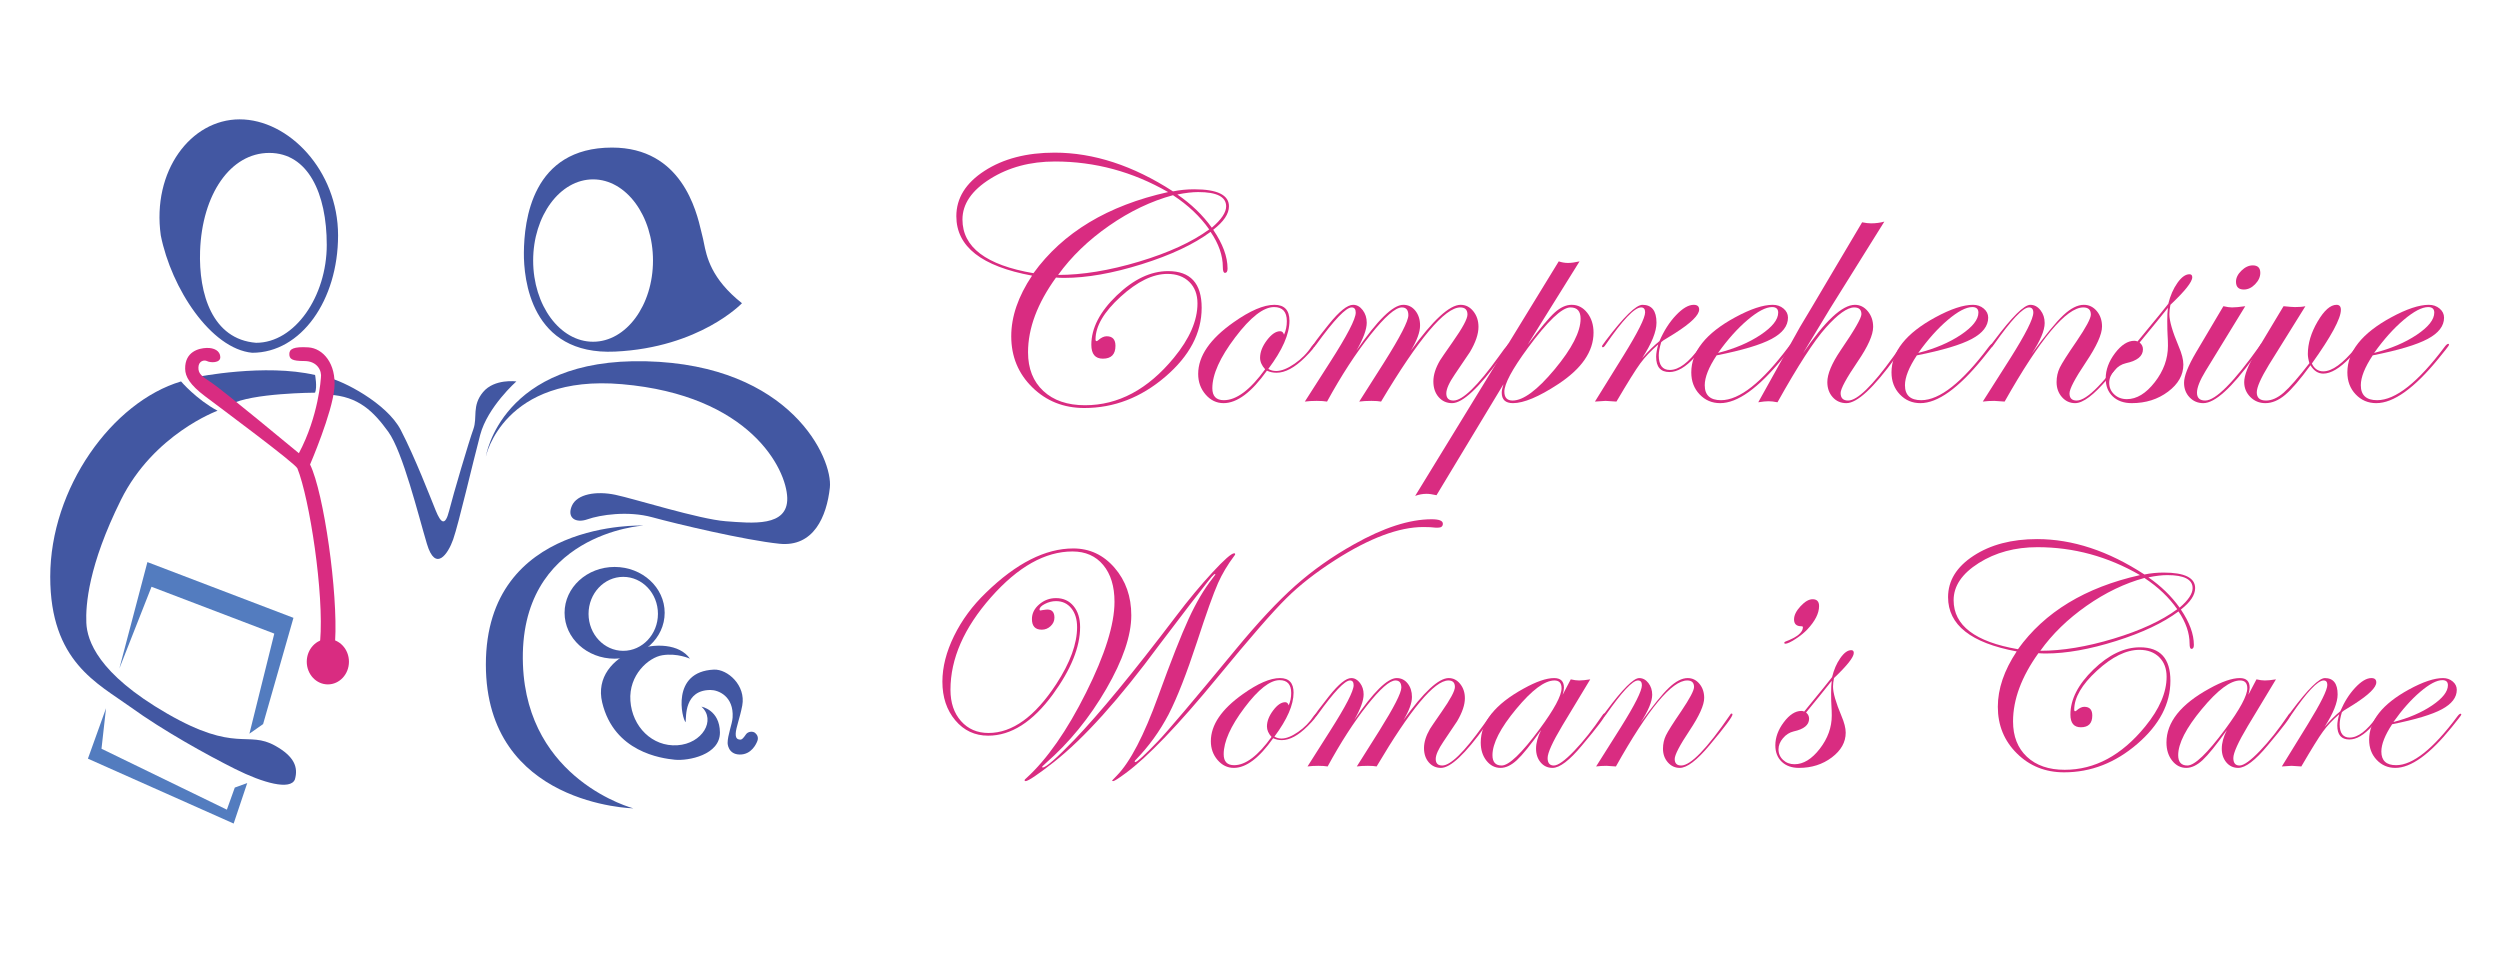 <svg width="1224" height="473" viewBox="0 0 1224 473" fill="none" xmlns="http://www.w3.org/2000/svg">
<path d="M144.379 381.605C142.227 387 128.995 383.439 115.077 376.471C101.158 369.504 79.887 357.712 63.873 346.153C47.859 334.594 24.589 323.966 24.594 282.389C24.598 238.946 54.935 196.812 88.64 186.745C88.64 186.745 96.089 195.508 106.517 201.1C106.517 201.1 75.232 212.474 59.217 244.728C43.203 276.982 41.899 296.373 42.271 304.949C42.644 313.525 47.859 329.745 81.75 349.322C115.642 368.899 121.099 357.458 134.808 365.155C144.114 370.379 146.097 375.667 144.379 381.605Z" fill="#4257A2"/>
<path d="M96.426 184.579C96.426 184.579 129.736 177.881 154.266 183.603C154.266 183.603 155.381 189.463 154.266 192.254C154.266 192.254 123.047 192.393 113.011 197.976L96.426 184.579Z" fill="#4257A2"/>
<path d="M160.956 184.999C167.367 186.254 189.249 197.138 196.218 210.534C203.186 223.929 210.852 243.883 213.36 250.024C215.869 256.163 217.959 257.838 219.911 250.024C221.862 242.209 229.667 215.837 231.758 210.116C233.849 204.394 230.922 198.674 236.497 191.975C242.071 185.277 252.803 186.744 252.803 186.744C252.803 186.744 238.727 199.231 235.104 212.906C231.48 226.581 224.543 256.514 221.864 264.117C219.355 271.233 213.222 280.304 209.041 266.35C204.86 252.396 197.194 221.139 190.086 211.372C182.979 201.605 175.612 193.988 160.957 193.232V184.999H160.956Z" fill="#4257A2"/>
<path fill-rule="evenodd" clip-rule="evenodd" d="M123.464 172.718C147.435 172.718 165.519 146.98 165.519 115.229C165.519 83.478 141.302 58.435 117.332 58.435C93.362 58.435 74.337 83.781 78.713 115.229C83.882 141.183 103.256 170.765 123.464 172.718ZM125.394 167.835C144.403 167.835 159.981 145.067 159.981 119.887C159.981 94.709 150.837 74.868 131.828 74.868C112.819 74.868 98.935 95.135 97.96 122.903C97.223 143.878 103.953 166.16 125.394 167.835Z" fill="#4257A2"/>
<path d="M237.881 223.483C237.881 223.483 245.221 175.14 316.295 176.881C387.37 178.622 407.842 224.643 406.297 238.759C404.752 252.875 398.378 267.958 381.575 266.217C364.772 264.477 331.359 256.549 319.385 253.261C307.41 249.973 293.697 252.101 287.71 254.228C281.722 256.356 277.474 253.455 279.984 247.653C282.495 241.853 291.958 240.305 301.229 242.239C310.5 244.173 342.368 254.228 355.307 255.196C368.247 256.163 385.823 258.097 385.436 243.787C385.05 229.478 367.057 193.506 304.512 188.098C246.38 183.068 237.881 223.483 237.881 223.483Z" fill="#4257A2"/>
<path d="M314.944 257.322C314.944 257.322 253.632 261.042 256.037 325.387C258.162 382.238 310.115 395.774 310.115 395.774C310.115 395.774 237.909 394.358 237.881 325.387C237.854 254.228 314.944 257.322 314.944 257.322Z" fill="#4257A2"/>
<path fill-rule="evenodd" clip-rule="evenodd" d="M325.424 300.032C325.424 312.435 314.453 322.49 300.918 322.49C287.384 322.49 276.413 312.435 276.413 300.032C276.413 287.629 287.384 277.575 300.918 277.575C314.453 277.575 325.424 287.629 325.424 300.032ZM322.129 300.539C322.129 310.54 314.523 318.647 305.14 318.647C295.758 318.647 288.152 310.54 288.152 300.539C288.152 290.537 295.758 282.43 305.14 282.43C314.523 282.43 322.129 290.537 322.129 300.539Z" fill="#4257A2"/>
<path d="M337.791 322.49C337.791 322.49 331.62 319.631 324.298 320.803C317.585 321.878 307.757 330.39 308.641 343.104C309.525 355.817 319.351 365.655 331.608 364.882C343.864 364.109 350.71 352.501 343.422 345.979C343.422 345.979 352.366 347.527 352.476 358.581C352.586 369.636 336.973 372.621 330.37 371.958C323.767 371.295 300.659 368.202 294.839 343.982C288.868 319.128 327.854 308.17 337.791 322.49Z" fill="#4257A2"/>
<path d="M362.304 362.118C361.543 361.983 360.095 362.008 360.206 359.134C360.316 356.259 362.275 351.45 363.408 345.426C365.261 335.573 356.207 327.546 349.559 327.842C328.285 328.789 333.96 352.182 335.694 353.606C335.994 350.928 334.953 337.819 347.889 337.819C351.749 337.819 359.314 340.901 358.688 351.294C358.496 354.482 356.236 359.912 356.236 363.83C356.236 363.83 356.341 369.314 362.132 369.419C367.923 369.523 370.323 364.143 370.844 362.681C371.366 361.219 370.896 359.861 369.748 358.869C368.6 357.876 366.252 358.085 365.261 359.496C364.27 360.905 363.316 362.297 362.304 362.118Z" fill="#4257A2"/>
<path fill-rule="evenodd" clip-rule="evenodd" d="M299.641 72.252C260.434 72.252 256.611 107.999 256.492 123.787C256.397 136.287 259.666 174.115 301.174 172.141C342.681 170.167 363.27 148.457 363.27 148.457C348.116 136.449 345.969 125.671 344.607 118.836C344.365 117.62 344.148 116.528 343.886 115.577C343.74 115.044 343.571 114.324 343.366 113.448C340.987 103.282 333.723 72.252 299.641 72.252ZM319.705 127.569C319.705 149.521 306.571 167.317 290.369 167.317C274.168 167.317 261.034 149.521 261.034 127.569C261.034 105.617 274.168 87.822 290.369 87.822C306.571 87.822 319.705 105.617 319.705 127.569Z" fill="#4257A2"/>
<path d="M58.428 327.329L72.172 275.201L143.679 302.495L128.819 354.512L122.115 359.21L134.294 310.214L74.183 287.282L58.428 327.329Z" fill="#537CBF"/>
<path d="M51.912 346.75L43.044 371.442L114.4 403.21L121.05 383.372L114.954 385.592L111.074 396.412L49.695 366.587L51.912 346.75Z" fill="#537CBF"/>
<path d="M90.651 180.582C90.709 184.393 92.906 188.342 100.374 193.986C107.843 199.629 144.635 226.904 145.609 229.326C151.527 244.07 158.714 290.487 156.741 313.906C156.741 313.906 159.953 314.72 164.069 313.906C165.521 290.487 158.574 241.248 151.809 227.422C151.809 227.422 162.656 202.193 163.701 190.108C164.747 178.023 158.12 170.499 150.93 170.067C143.74 169.635 141.655 170.859 141.655 173.307C141.655 175.755 142.877 176.762 149.06 176.762C155.244 176.762 157.689 181.43 157.113 184.999C157.113 184.999 156.035 203.684 146.329 221.897C146.329 221.897 108.46 190.512 103.548 187.343C98.637 184.174 97.005 182.88 97.149 179.784C97.293 176.688 99.953 176.042 101.462 176.832C102.973 177.624 107.933 177.84 107.861 174.817C107.79 171.793 104.841 170.21 101.103 170.354C97.365 170.498 90.522 172.124 90.651 180.582Z" fill="#D92C81"/>
<path d="M160.518 335.083C166.223 335.083 170.847 330.11 170.847 323.976C170.847 317.843 166.223 312.87 160.518 312.87C154.813 312.87 150.188 317.843 150.188 323.976C150.188 330.11 154.813 335.083 160.518 335.083Z" fill="#D92C81"/>
<path d="M601.694 101.012C601.694 104.699 599.126 108.527 593.989 112.495C598.668 119.357 601.009 125.679 601.009 131.462C601.009 132.88 600.582 133.588 599.726 133.588C599.041 133.588 598.698 132.652 598.698 130.781C598.698 125.112 596.699 119.357 592.705 113.516C584.428 119.639 573.171 124.927 558.932 129.379C544.691 133.831 532.062 136.056 521.048 136.056C519.508 136.056 518.166 136 517.024 135.886C507.892 148.531 503.326 160.722 503.326 172.459C503.326 180.454 505.821 186.778 510.817 191.426C515.811 196.075 522.616 198.401 531.235 198.401C547.5 198.401 561.998 190.661 574.726 175.181C582.431 165.825 586.283 156.952 586.283 148.559C586.283 144.136 584.945 140.622 582.266 138.013C579.587 135.405 576.027 134.1 571.583 134.1C564.461 134.1 556.812 137.829 548.636 145.284C540.46 152.741 536.371 159.701 536.371 166.165C536.371 166.733 536.541 167.015 536.88 167.015C537.163 166.959 537.388 166.846 537.559 166.675C539.087 165.314 540.5 164.633 541.802 164.633C544.688 164.633 546.13 166.194 546.13 169.311C546.13 173.508 544.076 175.605 539.967 175.605C536.2 175.605 534.317 173.338 534.317 168.801C534.317 160.693 538.453 152.656 546.73 144.689C555.006 136.724 563.395 132.738 571.899 132.738C582.858 132.738 588.337 138.721 588.337 150.684C588.337 163.047 582.387 174.316 570.487 184.493C558.586 194.672 545.387 199.761 530.891 199.761C520.788 199.761 512.299 196.386 505.421 189.639C498.543 182.892 495.105 174.556 495.105 164.633C495.105 154.995 498.5 145.101 505.292 134.949C480.578 130.413 468.223 120.718 468.223 105.861C468.223 97.015 472.816 89.616 482.005 83.662C491.195 77.708 502.639 74.732 516.337 74.732C535.456 74.732 554.777 81.055 574.297 93.699C577.663 93.018 581.116 92.678 584.656 92.678C596.015 92.677 601.694 95.456 601.694 101.012ZM571.901 94.038C554.55 84.059 536.086 79.068 516.51 79.068C504.408 79.068 493.836 81.904 484.79 87.573C475.743 93.243 471.221 99.878 471.221 107.476C471.221 121.029 482.806 129.79 505.98 133.758C520.364 113.856 542.335 100.616 571.901 94.038ZM592.02 112.324C587.625 106.03 581.717 100.446 574.299 95.568C563.626 98.46 553.208 103.436 543.051 110.495C532.89 117.555 524.559 125.592 518.052 134.608C529.98 134.608 543.179 132.438 557.648 128.101C572.115 123.764 583.572 118.506 592.02 112.324ZM600.325 101.012C600.325 96.364 595.757 94.038 586.626 94.038C583.771 94.038 580.376 94.435 576.438 95.228C583.229 99.878 588.852 105.294 593.304 111.473C597.984 107.506 600.325 104.019 600.325 101.012Z" fill="#D92C81"/>
<path d="M643.944 168.672C643.944 169.577 642.259 171.696 638.889 175.031C633.862 180.007 629.237 182.494 625.011 182.494C623.24 182.494 621.667 182.153 620.299 181.473C612.76 192.076 605.677 197.378 599.051 197.378C595.625 197.378 592.696 195.975 590.27 193.168C587.842 190.361 586.629 187.002 586.629 183.089C586.629 174.358 592.392 165.938 603.921 157.828C612.025 152.102 618.703 149.239 623.955 149.239C628.862 149.239 631.318 151.848 631.318 157.063C631.318 163.585 627.862 171.437 620.958 180.623C622.099 181.303 623.383 181.644 624.81 181.644C627.379 181.644 630.379 180.457 633.812 178.083C637.246 175.71 640.05 172.856 642.227 169.52C642.857 168.728 643.315 168.332 643.603 168.332C643.829 168.332 643.944 168.447 643.944 168.672ZM630.031 157.233C630.031 152.64 627.947 150.343 623.781 150.343C618.587 150.343 612.253 155.276 604.775 165.142C597.297 175.008 593.56 183.316 593.56 190.063C593.56 193.975 595.444 195.932 599.21 195.932C605.373 195.932 612.108 190.886 619.415 180.792C617.759 178.979 616.932 177.108 616.932 175.179C616.932 172.401 618.044 169.537 620.271 166.589C622.497 163.642 624.665 162.166 626.777 162.166C627.688 162.166 628.317 162.734 628.66 163.867C629.574 161.884 630.031 159.671 630.031 157.233Z" fill="#D92C81"/>
<path d="M739.315 168.758C739.257 168.928 738.973 169.383 738.459 170.122L734.774 175.146C724.03 189.969 716.088 197.379 710.946 197.379C708.26 197.379 706.059 196.386 704.346 194.402C702.63 192.419 701.774 189.867 701.774 186.747C701.774 183.573 702.859 180.142 705.028 176.456C705.427 175.776 707.511 172.744 711.278 167.355C716.072 160.552 718.47 156.1 718.47 154.002C718.47 151.678 717.298 150.515 714.96 150.515C707.426 150.515 694.498 165.882 676.177 196.614C675.035 196.386 673.465 196.273 671.468 196.273C669.126 196.273 667.13 196.386 665.475 196.614L677.631 177.477C685.564 164.889 689.532 157.179 689.532 154.342C689.532 151.791 688.475 150.515 686.364 150.515C683.226 150.515 678.089 154.995 670.954 163.953C663.82 172.913 656.743 183.8 649.723 196.614C648.408 196.386 646.725 196.273 644.671 196.273C642.445 196.273 640.505 196.386 638.85 196.614L651.092 177.477C659.539 164.323 663.763 156.186 663.763 153.066C663.763 151.365 663.105 150.515 661.79 150.515C658.987 150.515 653.182 156.597 644.374 168.759C643.803 169.554 643.344 169.949 643.002 169.949C642.774 169.893 642.659 169.723 642.659 169.439C642.659 168.93 645.288 165.394 650.548 158.829C655.694 152.435 659.666 149.239 662.467 149.239C664.296 149.239 665.868 150.104 667.182 151.833C668.497 153.563 669.155 155.617 669.155 157.999C669.155 161.289 667.471 165.854 664.105 171.693C674.378 156.723 682.025 149.239 687.049 149.239C689.445 149.239 691.416 150.204 692.956 152.13C694.497 154.059 695.267 156.467 695.267 159.36C695.267 162.592 693.754 166.704 690.73 171.693C701.574 156.723 709.706 149.239 715.129 149.239C717.582 149.239 719.652 150.288 721.337 152.386C723.019 154.484 723.863 157.035 723.863 160.041C723.863 163.557 722.463 167.668 719.668 172.373C719.61 172.43 717.156 176.06 712.305 183.26C709.507 187.343 708.11 190.462 708.11 192.616C708.11 194.942 709.282 196.104 711.625 196.104C716.083 196.104 723.455 188.948 733.743 174.637L736.4 170.974L737.944 169.098C738.229 168.533 738.515 168.248 738.801 168.248C739.144 168.247 739.315 168.418 739.315 168.758Z" fill="#D92C81"/>
<path d="M780.195 162.846C780.195 172.089 774.401 180.509 762.815 188.107C753.398 194.289 746.035 197.378 740.728 197.378C737.075 197.378 735.249 195.676 735.249 192.274C735.249 191.253 735.533 189.864 736.104 188.106L703.314 242.456C701.316 242 699.69 241.775 698.434 241.775C696.55 241.775 694.697 242.115 692.869 242.796L763.157 127.973C764.698 128.483 766.21 128.739 767.695 128.739C769.235 128.739 771.119 128.483 773.345 127.973L747.918 168.799C754.025 160.748 758.462 155.474 761.231 152.979C764 150.485 766.753 149.236 769.493 149.236C772.517 149.236 775.058 150.541 777.112 153.148C779.168 155.759 780.195 158.991 780.195 162.846ZM773.86 156.042C773.86 152.358 772.203 150.514 768.894 150.514C764.727 150.514 757.735 157.177 747.919 170.501C740.328 180.823 736.534 187.91 736.534 191.765C736.534 194.657 737.873 196.103 740.557 196.103C745.807 196.103 752.671 191.014 761.147 180.835C769.621 170.658 773.86 162.393 773.86 156.042Z" fill="#D92C81"/>
<path d="M834.773 168.758C834.773 169.215 833.058 171.29 829.628 174.987C825.282 179.766 821.194 182.155 817.363 182.155C813.017 182.155 810.845 179.66 810.845 174.67C810.845 173.084 811.187 171.07 811.872 168.632C808.276 171.751 805.352 174.841 803.098 177.902C800.843 180.964 796.947 187.203 791.412 196.614C788.386 196.386 786.617 196.273 786.105 196.273C785.876 196.273 784.135 196.386 780.882 196.614L794.922 173.99C801.942 162.65 805.451 155.619 805.451 152.897C805.451 151.31 804.794 150.515 803.478 150.515C800.276 150.515 794.471 156.624 786.063 168.843C785.548 169.637 785.091 170.034 784.689 170.034C784.461 169.979 784.347 169.809 784.347 169.525C784.404 169.24 784.518 169.014 784.689 168.843L786.233 166.713C795.037 155.065 801.011 149.24 804.156 149.24C808.728 149.24 811.015 152.161 811.015 158C811.015 162.368 808.673 168.151 803.994 175.351C806.963 171.948 809.787 169.172 812.471 167.015C814.639 161.969 817.335 157.745 820.562 154.342C823.785 150.94 826.683 149.239 829.251 149.239C831.02 149.239 831.905 150.004 831.905 151.536C831.905 154.258 827.938 158.142 820.004 163.188C818.748 163.983 816.866 165.144 814.355 166.675L813.327 167.525C812.528 170.134 812.129 172.288 812.129 173.989C812.129 178.752 813.929 181.133 817.533 181.133C821.992 181.133 826.852 177.463 832.115 170.124C833.256 168.873 833.973 168.247 834.259 168.247C834.603 168.247 834.773 168.418 834.773 168.758Z" fill="#D92C81"/>
<path d="M877.836 168.843C877.836 169.013 877.321 169.749 876.293 171.052L872.609 175.636C860.784 190.131 850.644 197.379 842.189 197.379C838.19 197.379 834.833 195.946 832.12 193.083C829.407 190.221 828.052 186.634 828.052 182.324C828.052 172.118 835.213 163.132 849.539 155.362C857.073 151.279 863.207 149.239 867.945 149.239C870 149.239 871.756 149.848 873.21 151.068C874.666 152.288 875.394 153.777 875.394 155.533C875.394 159.616 872.711 163.089 867.347 165.951C861.981 168.815 853.02 171.494 840.464 173.989C836.582 179.83 834.642 184.706 834.642 188.618C834.642 193.496 837.299 195.933 842.613 195.933C851.639 195.933 862.694 187.188 875.778 169.693C876.462 168.786 877.034 168.333 877.492 168.333C877.72 168.39 877.836 168.56 877.836 168.843ZM870.602 153.065C870.602 151.251 869.603 150.343 867.606 150.343C864.58 150.343 860.599 152.426 855.662 156.594C850.725 160.762 845.888 166.163 841.151 172.797C849.37 170.7 856.333 167.736 862.041 163.909C867.747 160.082 870.602 156.467 870.602 153.065Z" fill="#D92C81"/>
<path d="M932.543 168.587C932.543 169.043 932.256 169.554 931.685 170.121L927.999 175.146C917.258 189.969 909.258 197.379 904.001 197.379C901.258 197.379 899.014 196.401 897.273 194.444C895.53 192.487 894.659 190.036 894.659 187.088C894.659 183.12 896.828 177.931 901.164 171.523C907.955 161.601 911.353 155.703 911.353 153.832C911.353 151.621 910.181 150.516 907.843 150.516C904.419 150.516 899.738 153.863 893.803 160.553C888.095 166.962 880.246 179.095 870.259 196.956C868.546 196.616 867.093 196.446 865.893 196.446C864.636 196.446 862.953 196.616 860.842 196.956L873.428 174.332C875.14 171.1 877.764 166.337 881.304 160.043C883.187 156.981 888.98 147.229 898.683 130.785L911.696 108.841C913.409 109.182 914.864 109.351 916.063 109.351C918.346 109.351 920.515 109.068 922.569 108.501C916.633 117.971 907.786 132.146 896.03 151.028C895.686 151.596 891.264 158.911 882.759 172.971C893.489 157.151 901.966 149.241 908.186 149.241C910.639 149.241 912.738 150.291 914.48 152.388C916.22 154.486 917.091 157.037 917.091 160.043C917.091 163.955 914.578 169.599 909.557 176.968C903.963 185.191 901.167 190.351 901.167 192.448C901.167 194.887 902.396 196.105 904.854 196.105C909.311 196.105 916.685 188.949 926.974 174.638L929.63 170.975L931.174 169.101C931.459 168.534 931.801 168.25 932.202 168.25C932.427 168.247 932.543 168.362 932.543 168.587Z" fill="#D92C81"/>
<path d="M975.863 168.843C975.863 169.013 975.348 169.749 974.32 171.052L970.636 175.636C958.812 190.131 948.671 197.379 940.216 197.379C936.217 197.379 932.86 195.946 930.148 193.083C927.435 190.221 926.079 186.634 926.079 182.324C926.079 172.118 933.24 163.132 947.567 155.362C955.1 151.279 961.235 149.239 965.973 149.239C968.027 149.239 969.783 149.848 971.237 151.068C972.693 152.288 973.421 153.777 973.421 155.533C973.421 159.616 970.739 163.089 965.374 165.951C960.009 168.815 951.047 171.494 938.492 173.989C934.61 179.83 932.669 184.706 932.669 188.618C932.669 193.496 935.326 195.933 940.64 195.933C949.666 195.933 960.721 187.188 973.805 169.693C974.49 168.786 975.061 168.333 975.52 168.333C975.747 168.39 975.863 168.56 975.863 168.843ZM968.628 153.065C968.628 151.251 967.629 150.343 965.632 150.343C962.605 150.343 958.625 152.426 953.688 156.594C948.751 160.762 943.914 166.163 939.177 172.797C947.396 170.7 954.359 167.736 960.067 163.909C965.773 160.082 968.628 156.467 968.628 153.065Z" fill="#D92C81"/>
<path d="M1044.44 168.758C1044.44 169.952 1040.29 175.459 1032.01 185.282C1025.21 193.346 1019.87 197.379 1015.98 197.379C1013.41 197.379 1011.25 196.386 1009.51 194.403C1007.77 192.419 1006.9 189.979 1006.9 187.088C1006.9 184.536 1007.42 182.17 1008.48 179.985C1009.54 177.803 1012.29 173.479 1016.74 167.015C1021.36 160.211 1023.68 155.873 1023.68 154.002C1023.68 151.678 1022.45 150.515 1020 150.515C1011.66 150.515 998.819 165.882 981.47 196.614C978.672 196.386 976.989 196.273 976.418 196.273C974.42 196.273 972.536 196.386 970.769 196.614L984.125 175.605C991.715 163.585 995.51 156.073 995.51 153.066C995.51 151.365 994.796 150.515 993.365 150.515C990.448 150.515 984.7 156.624 976.122 168.843C975.608 169.582 975.208 169.98 974.921 170.035C974.635 170.035 974.463 169.865 974.407 169.525C974.464 169.24 974.578 169.014 974.751 168.843L976.379 166.713C985.124 155.065 991.013 149.24 994.043 149.24C995.987 149.24 997.643 150.12 999.016 151.877C1000.39 153.635 1001.07 155.734 1001.07 158.171C1001.07 161.8 998.934 166.847 994.654 173.31C1001.39 164.069 1006.57 157.746 1010.19 154.344C1013.82 150.941 1017.17 149.24 1020.25 149.24C1022.76 149.24 1024.87 150.26 1026.59 152.302C1028.3 154.344 1029.15 156.867 1029.15 159.872C1029.15 163.672 1026.53 169.483 1021.28 177.309C1015.91 185.304 1013.23 190.407 1013.23 192.619C1013.23 194.945 1014.4 196.106 1016.75 196.106C1021.83 196.106 1030.61 187.105 1043.07 169.102C1043.35 168.536 1043.64 168.252 1043.92 168.252C1044.27 168.247 1044.44 168.418 1044.44 168.758Z" fill="#D92C81"/>
<path d="M1073.33 135.757C1073.33 138.02 1069.76 142.512 1062.63 149.238C1062.29 150.997 1062.12 152.528 1062.12 153.831C1062.12 157.121 1063.63 162.336 1066.65 169.482C1068.19 173.054 1068.97 176.06 1068.97 178.498C1068.97 183.601 1066.47 188.024 1061.47 191.766C1056.48 195.509 1050.56 197.38 1043.71 197.38C1039.83 197.38 1036.73 196.287 1034.42 194.105C1032.11 191.923 1030.95 188.989 1030.95 185.302C1030.95 181.049 1032.48 176.91 1035.53 172.884C1038.59 168.859 1041.74 166.846 1044.99 166.846C1045.56 166.846 1046.08 166.961 1046.53 167.186L1053.38 158.85C1055.44 156.413 1058.18 153.039 1061.6 148.729C1062.57 144.761 1064.05 141.358 1066.05 138.522C1068.05 135.688 1070.02 134.27 1071.96 134.27C1072.87 134.269 1073.33 134.766 1073.33 135.757ZM1061.43 169.311C1061.43 167.61 1061.37 165.924 1061.26 164.25C1061.15 162.579 1061.09 160.182 1061.09 157.063C1061.09 154.512 1061.2 152.386 1061.43 150.684C1058.24 154.712 1053.61 160.381 1047.56 167.694C1048.65 168.603 1049.19 169.708 1049.19 171.011C1049.19 174.358 1046.42 176.625 1040.88 177.815C1038.66 178.325 1036.73 179.531 1035.11 181.43C1033.48 183.331 1032.67 185.329 1032.67 187.427C1032.67 189.696 1033.49 191.594 1035.15 193.125C1036.8 194.656 1038.86 195.422 1041.31 195.422C1046.11 195.422 1050.66 192.658 1054.97 187.129C1059.28 181.601 1061.43 175.662 1061.43 169.311Z" fill="#D92C81"/>
<path d="M1107.88 168.758C1107.82 168.928 1107.53 169.383 1107.02 170.122L1103.33 175.146C1092.59 189.969 1084.39 197.379 1078.74 197.379C1076.05 197.379 1073.81 196.429 1072.01 194.529C1070.21 192.63 1069.31 190.264 1069.31 187.427C1069.31 184.139 1071.28 179.149 1075.22 172.457L1088.57 149.918C1090.34 150.315 1091.74 150.514 1092.77 150.514C1094.31 150.514 1096.47 150.316 1099.27 149.918L1079.84 181.642C1077.04 186.235 1075.64 189.779 1075.64 192.274C1075.64 194.825 1076.99 196.101 1079.67 196.101C1084.76 196.101 1093.7 187.1 1106.51 169.097C1106.79 168.532 1107.08 168.247 1107.36 168.247C1107.7 168.247 1107.88 168.418 1107.88 168.758ZM1106.64 133.588C1106.64 135.574 1105.79 137.431 1104.11 139.159C1102.43 140.889 1100.58 141.753 1098.59 141.753C1096.02 141.753 1094.74 140.477 1094.74 137.925C1094.74 136.055 1095.62 134.255 1097.39 132.524C1099.16 130.795 1101.01 129.93 1102.95 129.93C1105.41 129.93 1106.64 131.151 1106.64 133.588Z" fill="#D92C81"/>
<path d="M1155.9 168.588C1155.9 169.27 1154.1 171.459 1150.5 175.157C1145.53 180.333 1141.18 182.92 1137.47 182.92C1134.95 182.92 1132.86 181.559 1131.21 178.837C1126.12 185.811 1121.99 190.646 1118.79 193.339C1115.59 196.031 1112.37 197.379 1109.12 197.379C1106.21 197.379 1103.75 196.371 1101.75 194.359C1099.76 192.348 1098.76 189.923 1098.76 187.088C1098.76 183.743 1100.67 178.867 1104.49 172.458L1118.02 149.919C1120.82 150.204 1122.7 150.344 1123.67 150.344C1125.78 150.344 1127.46 150.204 1128.72 149.919L1110.83 178.667C1106.89 185.131 1104.92 189.611 1104.92 192.105C1104.92 194.772 1106.43 196.103 1109.46 196.103C1112.25 196.103 1115.12 194.826 1118.06 192.275C1121 189.724 1125.21 184.904 1130.69 177.816C1130.18 176.115 1129.92 174.613 1129.92 173.308C1129.92 168.15 1131.52 162.846 1134.71 157.403C1137.91 151.961 1140.99 149.239 1143.96 149.239C1145.39 149.239 1146.1 150.061 1146.1 151.705C1146.1 155.958 1141.36 164.718 1131.89 177.987C1133.09 180.538 1134.95 181.814 1137.47 181.814C1141.81 181.814 1147.1 177.975 1153.33 170.295C1154.47 168.931 1155.22 168.248 1155.56 168.248C1155.79 168.247 1155.9 168.362 1155.9 168.588Z" fill="#D92C81"/>
<path d="M1199.05 168.843C1199.05 169.013 1198.54 169.749 1197.51 171.052L1193.83 175.636C1182 190.131 1171.86 197.379 1163.41 197.379C1159.41 197.379 1156.05 195.946 1153.34 193.083C1150.62 190.221 1149.27 186.634 1149.27 182.324C1149.27 172.118 1156.43 163.132 1170.76 155.362C1178.29 151.279 1184.42 149.239 1189.16 149.239C1191.22 149.239 1192.97 149.848 1194.43 151.068C1195.88 152.288 1196.61 153.777 1196.61 155.533C1196.61 159.616 1193.93 163.089 1188.56 165.951C1183.2 168.815 1174.24 171.494 1161.68 173.989C1157.8 179.83 1155.86 184.706 1155.86 188.618C1155.86 193.496 1158.52 195.933 1163.83 195.933C1172.86 195.933 1183.91 187.188 1196.99 169.693C1197.68 168.786 1198.25 168.333 1198.71 168.333C1198.94 168.39 1199.05 168.56 1199.05 168.843ZM1191.82 153.065C1191.82 151.251 1190.82 150.343 1188.82 150.343C1185.8 150.343 1181.82 152.426 1176.88 156.594C1171.94 160.762 1167.1 166.163 1162.37 172.797C1170.59 170.7 1177.55 167.736 1183.26 163.909C1188.96 160.082 1191.82 156.467 1191.82 153.065Z" fill="#D92C81"/>
<path d="M706.423 256.405C706.423 257.7 705.622 258.346 704.019 258.346H702.933C701.329 258.14 699.312 258.035 696.882 258.035C684.986 258.035 670.636 263.398 653.83 274.121C644.262 280.235 636.247 286.502 629.784 292.925C623.113 299.505 611.864 312.431 596.041 331.701C576.907 354.961 561.961 370.555 551.205 378.48C547.636 381.121 545.568 382.443 544.998 382.443C544.718 382.443 544.55 382.338 544.494 382.131C544.494 382.079 545.244 381.302 546.745 379.8C553.319 373.114 560.101 360.105 567.088 340.773C573.352 323.515 578.309 310.92 581.958 302.991C585.607 295.061 589.503 288.453 593.645 283.167C594.629 281.925 595.119 281.224 595.119 281.069C594.757 280.966 594.37 281.173 593.956 281.69L593.18 282.468L591.239 284.877C587.877 289.076 579.99 299.365 567.576 315.741C547.971 342.329 530.771 361.453 515.978 373.114C508.012 379.333 503.383 382.443 502.09 382.443C501.808 382.338 501.641 382.183 501.584 381.977C501.584 381.821 501.921 381.459 502.593 380.889C512.731 371.616 522.442 357.694 531.728 339.121C541.012 320.548 545.655 305.718 545.655 294.63C545.655 287.067 543.819 281.072 540.147 276.642C536.473 272.213 531.457 269.997 525.094 269.997C511.696 269.997 498.39 277.482 485.174 292.447C471.956 307.414 465.35 322.511 465.35 337.736C465.35 344.055 467.069 349.155 470.509 353.039C473.949 356.924 478.435 358.867 483.97 358.867C495.66 358.867 506.73 350.864 517.179 334.862C523.955 324.453 527.343 315.183 527.343 307.052C527.343 303.22 526.4 300.139 524.512 297.807C522.623 295.478 520.128 294.312 517.025 294.312C515.163 294.312 513.351 294.766 511.593 295.672C509.833 296.578 508.955 297.496 508.955 298.429C508.955 298.74 509.111 298.895 509.42 298.895C509.576 298.895 509.833 298.844 510.196 298.739C511.488 298.533 512.342 298.427 512.756 298.427C515.085 298.427 516.249 299.749 516.249 302.39C516.249 303.996 515.628 305.38 514.387 306.546C513.146 307.711 511.697 308.294 510.042 308.294C506.834 308.294 505.232 306.56 505.232 303.089C505.232 300.346 506.421 297.95 508.801 295.903C511.18 293.858 513.922 292.834 517.026 292.834C520.595 292.834 523.453 294.13 525.6 296.719C527.746 299.309 528.819 302.752 528.819 307.05C528.819 316.787 524.37 327.766 515.474 339.987C505.593 353.453 495.041 360.185 483.817 360.185C477.3 360.185 471.933 357.683 467.717 352.677C463.501 347.672 461.395 341.358 461.395 333.735C461.395 326.593 463.296 319.139 467.096 311.376C470.899 303.611 476.11 296.547 482.73 290.18C497.576 275.741 511.826 268.52 525.481 268.52C533.498 268.52 540.236 271.677 545.694 277.987C551.15 284.297 553.881 292.054 553.881 301.263C553.881 311.164 549.793 323.18 541.621 337.307C533.447 351.433 523.543 363.578 511.905 373.739C510.767 374.776 510.198 375.345 510.198 375.45C510.249 375.656 510.353 375.761 510.508 375.761C512.112 375.761 517.261 371.253 525.954 362.236C538.27 349.435 554.907 329.221 575.865 301.598C581.868 293.67 587.767 286.569 593.563 280.298C599.357 274.028 602.929 270.89 604.274 270.89C604.585 270.89 604.739 271.06 604.739 271.396C604.739 271.551 604.584 271.81 604.274 272.172C601.012 276.525 598.373 280.954 596.354 285.46C594.076 290.589 590.633 300.227 586.027 314.37C580.954 329.809 576.345 341.571 572.205 349.652C567.856 357.993 562.394 365.532 555.82 372.267C555.716 372.474 555.613 372.654 555.509 372.81C555.56 372.966 555.665 373.07 555.82 373.121C556.699 373.121 560.398 369.729 566.916 362.942C571.466 358.226 584.191 343.204 605.089 317.871C615.898 304.763 625.573 294.416 634.107 286.826C642.643 279.239 652.237 272.465 662.893 266.505C677.428 258.321 690.1 254.229 700.912 254.229C704.587 254.23 706.423 254.955 706.423 256.405Z" fill="#D92C81"/>
<path d="M644.778 349.74C644.778 350.567 643.252 352.503 640.198 355.548C635.641 360.092 631.449 362.363 627.619 362.363C626.014 362.363 624.589 362.052 623.347 361.431C616.514 371.116 610.096 375.958 604.09 375.958C600.984 375.958 598.33 374.676 596.132 372.112C593.932 369.548 592.831 366.479 592.831 362.907C592.831 354.932 598.055 347.241 608.505 339.835C615.849 334.604 621.901 331.988 626.66 331.988C631.108 331.988 633.334 334.372 633.334 339.134C633.334 345.092 630.203 352.264 623.945 360.653C624.979 361.274 626.142 361.585 627.437 361.585C629.764 361.585 632.484 360.501 635.595 358.334C638.706 356.166 641.249 353.56 643.221 350.514C643.791 349.79 644.208 349.428 644.466 349.428C644.674 349.429 644.778 349.534 644.778 349.74ZM632.17 339.292C632.17 335.097 630.281 333 626.507 333C621.798 333 616.056 337.505 609.28 346.517C602.503 355.528 599.116 363.116 599.116 369.277C599.116 372.852 600.824 374.638 604.237 374.638C609.823 374.638 615.926 370.029 622.548 360.811C621.047 359.154 620.299 357.445 620.299 355.684C620.299 353.146 621.307 350.531 623.324 347.837C625.341 345.146 627.307 343.797 629.221 343.797C630.048 343.797 630.617 344.316 630.928 345.351C631.756 343.539 632.17 341.52 632.17 339.292Z" fill="#D92C81"/>
<path d="M731.213 349.817C731.161 349.973 730.903 350.387 730.437 351.062L727.098 355.651C717.361 369.188 710.162 375.957 705.502 375.957C703.068 375.957 701.074 375.05 699.521 373.237C697.967 371.425 697.191 369.095 697.191 366.245C697.191 363.346 698.173 360.214 700.139 356.845C700.501 356.224 702.389 353.454 705.804 348.534C710.149 342.319 712.321 338.254 712.321 336.337C712.321 334.215 711.26 333.153 709.14 333.153C702.312 333.153 690.597 347.188 673.991 375.257C672.955 375.049 671.534 374.946 669.724 374.946C667.602 374.946 665.792 375.049 664.292 375.257L675.31 357.777C682.499 346.281 686.094 339.239 686.094 336.648C686.094 334.319 685.137 333.153 683.223 333.153C680.378 333.153 675.722 337.244 669.257 345.426C662.791 353.61 656.378 363.552 650.015 375.257C648.825 375.049 647.299 374.946 645.437 374.946C643.421 374.946 641.66 375.049 640.161 375.257L651.256 357.777C658.911 345.764 662.739 338.332 662.739 335.483C662.739 333.93 662.141 333.153 660.95 333.153C658.41 333.153 653.149 338.708 645.168 349.817C644.649 350.542 644.234 350.904 643.924 350.904C643.717 350.853 643.614 350.697 643.614 350.438C643.614 349.974 645.996 346.743 650.762 340.749C655.426 334.91 659.027 331.988 661.565 331.988C663.222 331.988 664.647 332.779 665.839 334.358C667.032 335.938 667.628 337.815 667.628 339.99C667.628 342.995 666.101 347.165 663.05 352.497C672.36 338.826 679.291 331.989 683.844 331.989C686.016 331.989 687.801 332.872 689.197 334.631C690.594 336.393 691.293 338.592 691.293 341.234C691.293 344.186 689.921 347.941 687.181 352.497C697.007 338.826 704.378 331.989 709.293 331.989C711.516 331.989 713.392 332.948 714.918 334.864C716.443 336.781 717.208 339.111 717.208 341.856C717.208 345.069 715.939 348.823 713.406 353.12C713.354 353.173 711.129 356.487 706.734 363.062C704.197 366.791 702.932 369.641 702.932 371.608C702.932 373.732 703.994 374.792 706.118 374.792C710.157 374.792 716.84 368.257 726.163 355.185L728.571 351.84L729.97 350.127C730.23 349.61 730.487 349.35 730.747 349.35C731.058 349.351 731.213 349.506 731.213 349.817Z" fill="#D92C81"/>
<path d="M785.914 349.817C785.914 350.906 782.134 355.938 774.574 364.91C768.463 372.275 763.646 375.958 760.126 375.958C757.742 375.958 755.801 375.064 754.3 373.277C752.798 371.491 752.047 369.251 752.047 366.558C752.047 363.761 752.874 360.732 754.53 357.469C749.357 364.721 745.401 369.614 742.66 372.152C739.918 374.689 737.254 375.958 734.668 375.958C731.926 375.958 729.624 374.778 727.763 372.423C725.901 370.067 724.97 367.101 724.97 363.529C724.97 353.586 731.978 344.782 745.997 337.117C752.152 333.7 757.117 331.989 760.895 331.989C764.101 331.989 765.704 333.543 765.704 336.651C765.704 337.533 765.496 338.698 765.083 340.147L769.041 332.612C770.592 332.975 771.962 333.156 773.152 333.156C774.55 333.156 776.359 332.976 778.585 332.612L764.851 355.374C760.091 363.349 757.713 368.607 757.713 371.142C757.713 373.579 758.723 374.795 760.743 374.795C762.814 374.795 766.13 372.422 770.689 367.676C775.247 362.93 779.883 357.082 784.596 350.131C784.907 349.614 785.192 349.354 785.45 349.354C785.759 349.351 785.914 349.506 785.914 349.817ZM764.538 336.961C764.538 334.424 763.375 333.155 761.045 333.155C756.285 333.155 750.041 337.816 742.309 347.138C734.575 356.459 730.709 363.995 730.709 369.744C730.709 373.111 732.209 374.794 735.209 374.794C738.778 374.794 744.958 368.865 753.753 357.005C760.942 347.268 764.538 340.587 764.538 336.961Z" fill="#D92C81"/>
<path d="M848.22 349.817C848.22 350.906 844.465 355.938 836.957 364.91C830.793 372.275 825.951 375.958 822.431 375.958C820.101 375.958 818.146 375.051 816.565 373.239C814.984 371.426 814.196 369.199 814.196 366.558C814.196 364.227 814.674 362.066 815.632 360.071C816.587 358.078 819.085 354.129 823.119 348.225C827.308 342.01 829.403 338.049 829.403 336.339C829.403 334.218 828.291 333.155 826.067 333.155C818.514 333.155 806.876 347.19 791.151 375.259C788.616 375.051 787.089 374.948 786.573 374.948C784.761 374.948 783.055 375.051 781.453 375.259L793.558 356.073C800.436 345.094 803.876 338.232 803.876 335.486C803.876 333.932 803.227 333.155 801.932 333.155C799.289 333.155 794.079 338.735 786.304 349.895C785.838 350.569 785.475 350.933 785.216 350.984C784.956 350.984 784.802 350.828 784.751 350.518C784.802 350.258 784.906 350.052 785.062 349.896L786.537 347.95C794.464 337.311 799.802 331.99 802.547 331.99C804.309 331.99 805.81 332.794 807.054 334.399C808.298 336.005 808.919 337.921 808.919 340.147C808.919 343.461 806.98 348.07 803.1 353.974C809.204 345.533 813.898 339.758 817.184 336.651C820.467 333.543 823.506 331.989 826.299 331.989C828.575 331.989 830.49 332.922 832.042 334.786C833.593 336.649 834.368 338.956 834.368 341.7C834.368 345.17 831.988 350.479 827.23 357.625C822.368 364.926 819.938 369.588 819.938 371.608C819.938 373.732 820.999 374.792 823.123 374.792C827.734 374.792 835.685 366.572 846.976 350.128C847.236 349.611 847.493 349.351 847.753 349.351C848.064 349.351 848.22 349.506 848.22 349.817Z" fill="#D92C81"/>
<path d="M890.62 296.727C890.62 300.255 888.702 304.069 884.866 308.168C883.413 309.725 881.495 311.281 879.111 312.838C876.725 314.394 875.039 315.172 874.056 315.172C873.745 315.172 873.591 315.016 873.591 314.706C873.591 314.446 873.798 314.239 874.212 314.084C879.875 311.957 882.707 309.622 882.707 307.08C882.707 306.769 882.446 306.613 881.93 306.613C879.55 306.613 878.362 305.498 878.362 303.268C878.362 301.243 879.421 299.09 881.543 296.807C883.663 294.526 885.628 293.384 887.44 293.384C889.56 293.381 890.62 294.497 890.62 296.727Z" fill="#D92C81"/>
<path d="M907.613 319.676C907.613 321.742 904.38 325.846 897.916 331.989C897.605 333.596 897.449 334.995 897.449 336.185C897.449 339.189 898.82 343.953 901.562 350.479C902.959 353.741 903.657 356.487 903.657 358.712C903.657 363.374 901.394 367.412 896.868 370.831C892.341 374.249 886.976 375.959 880.768 375.959C877.25 375.959 874.444 374.962 872.35 372.968C870.254 370.975 869.206 368.296 869.206 364.927C869.206 361.044 870.59 357.264 873.358 353.586C876.125 349.91 878.984 348.07 881.931 348.07C882.448 348.07 882.914 348.175 883.329 348.382L889.537 340.768C891.398 338.542 893.882 335.461 896.986 331.525C897.864 327.9 899.208 324.793 901.021 322.203C902.83 319.615 904.615 318.318 906.374 318.318C907.198 318.316 907.613 318.772 907.613 319.676ZM896.828 350.322C896.828 348.768 896.776 347.228 896.673 345.701C896.568 344.174 896.517 341.987 896.517 339.137C896.517 336.807 896.62 334.864 896.828 333.311C893.93 336.988 889.741 342.167 884.259 348.847C885.241 349.676 885.733 350.687 885.733 351.876C885.733 354.933 883.224 357.004 878.207 358.091C876.191 358.558 874.444 359.659 872.97 361.394C871.496 363.129 870.758 364.954 870.758 366.87C870.758 368.942 871.508 370.677 873.009 372.074C874.508 373.473 876.37 374.172 878.594 374.172C882.939 374.172 887.064 371.648 890.97 366.598C894.874 361.548 896.828 356.124 896.828 350.322Z" fill="#D92C81"/>
<path d="M1074.74 287.944C1074.74 291.31 1072.41 294.807 1067.76 298.43C1072 304.697 1074.12 310.471 1074.12 315.754C1074.12 317.048 1073.73 317.695 1072.96 317.695C1072.33 317.695 1072.02 316.842 1072.02 315.132C1072.02 309.954 1070.21 304.698 1066.59 299.362C1059.09 304.955 1048.89 309.786 1035.98 313.851C1023.08 317.917 1011.63 319.949 1001.65 319.949C1000.25 319.949 999.036 319.898 998.001 319.794C989.725 331.342 985.587 342.477 985.587 353.197C985.587 360.499 987.849 366.276 992.377 370.52C996.902 374.766 1003.07 376.891 1010.88 376.891C1025.62 376.891 1038.76 369.821 1050.3 355.683C1057.28 347.138 1060.77 339.033 1060.77 331.368C1060.77 327.328 1059.56 324.119 1057.13 321.735C1054.7 319.355 1051.48 318.163 1047.45 318.163C1040.99 318.163 1034.06 321.569 1026.65 328.378C1019.24 335.189 1015.54 341.545 1015.54 347.449C1015.54 347.967 1015.69 348.226 1016 348.226C1016.25 348.175 1016.46 348.07 1016.61 347.915C1018 346.672 1019.28 346.051 1020.46 346.051C1023.07 346.051 1024.38 347.477 1024.38 350.323C1024.38 354.158 1022.52 356.073 1018.79 356.073C1015.38 356.073 1013.67 354.002 1013.67 349.858C1013.67 342.452 1017.42 335.111 1024.92 327.834C1032.42 320.558 1040.03 316.921 1047.73 316.921C1057.66 316.921 1062.63 322.384 1062.63 333.311C1062.63 344.602 1057.24 354.894 1046.45 364.19C1035.67 373.486 1023.71 378.134 1010.57 378.134C1001.41 378.134 993.72 375.052 987.487 368.89C981.254 362.727 978.137 355.115 978.137 346.051C978.137 337.247 981.213 328.212 987.371 318.939C964.972 314.798 953.774 305.942 953.774 292.373C953.774 284.294 957.937 277.535 966.267 272.098C974.594 266.66 984.966 263.941 997.38 263.941C1014.71 263.941 1032.22 269.716 1049.91 281.264C1052.96 280.643 1056.09 280.332 1059.3 280.332C1069.59 280.332 1074.74 282.869 1074.74 287.944ZM1047.74 281.573C1032.01 272.459 1015.28 267.901 997.539 267.901C986.572 267.901 976.989 270.491 968.792 275.669C960.593 280.848 956.493 286.907 956.493 293.846C956.493 306.224 966.993 314.227 987.995 317.851C1001.03 299.672 1020.94 287.581 1047.74 281.573ZM1065.97 298.275C1061.99 292.526 1056.63 287.426 1049.91 282.971C1040.24 285.612 1030.8 290.157 1021.59 296.604C1012.38 303.052 1004.83 310.393 998.935 318.627C1009.75 318.627 1021.71 316.647 1034.82 312.684C1047.93 308.723 1058.32 303.921 1065.97 298.275ZM1073.5 287.944C1073.5 283.698 1069.36 281.574 1061.08 281.574C1058.5 281.574 1055.42 281.936 1051.85 282.662C1058.01 286.909 1063.1 291.856 1067.14 297.499C1071.38 293.874 1073.5 290.689 1073.5 287.944Z" fill="#D92C81"/>
<path d="M1121.64 349.817C1121.64 350.906 1117.86 355.938 1110.3 364.91C1104.19 372.275 1099.37 375.958 1095.85 375.958C1093.47 375.958 1091.53 375.064 1090.03 373.277C1088.53 371.491 1087.78 369.251 1087.78 366.558C1087.78 363.761 1088.6 360.732 1090.26 357.469C1085.09 364.721 1081.13 369.614 1078.39 372.152C1075.65 374.689 1072.98 375.958 1070.4 375.958C1067.65 375.958 1065.35 374.778 1063.49 372.423C1061.63 370.067 1060.7 367.101 1060.7 363.529C1060.7 353.586 1067.71 344.782 1081.73 337.117C1087.88 333.7 1092.85 331.989 1096.62 331.989C1099.83 331.989 1101.43 333.543 1101.43 336.651C1101.43 337.533 1101.22 338.698 1100.81 340.147L1104.77 332.612C1106.32 332.975 1107.69 333.156 1108.88 333.156C1110.28 333.156 1112.09 332.976 1114.31 332.612L1100.58 355.374C1095.82 363.349 1093.44 368.607 1093.44 371.142C1093.44 373.579 1094.45 374.795 1096.47 374.795C1098.54 374.795 1101.86 372.422 1106.42 367.676C1110.98 362.93 1115.61 357.082 1120.32 350.131C1120.64 349.614 1120.92 349.354 1121.18 349.354C1121.49 349.351 1121.64 349.506 1121.64 349.817ZM1100.27 336.961C1100.27 334.424 1099.1 333.155 1096.77 333.155C1092.01 333.155 1085.77 337.816 1078.04 347.138C1070.3 356.459 1066.44 363.995 1066.44 369.744C1066.44 373.111 1067.94 374.794 1070.94 374.794C1074.51 374.794 1080.69 368.865 1089.48 357.005C1096.67 347.268 1100.27 340.587 1100.27 336.961Z" fill="#D92C81"/>
<path d="M1166.02 349.817C1166.02 350.233 1164.47 352.129 1161.36 355.506C1157.42 359.871 1153.72 362.052 1150.25 362.052C1146.31 362.052 1144.34 359.774 1144.34 355.216C1144.34 353.766 1144.65 351.928 1145.27 349.7C1142.01 352.549 1139.36 355.371 1137.32 358.168C1135.27 360.964 1131.74 366.661 1126.73 375.258C1123.98 375.05 1122.38 374.947 1121.92 374.947C1121.71 374.947 1120.13 375.05 1117.18 375.258L1129.91 354.594C1136.27 344.237 1139.45 337.815 1139.45 335.329C1139.45 333.88 1138.85 333.154 1137.66 333.154C1134.76 333.154 1129.5 338.734 1121.88 349.894C1121.41 350.619 1121 350.983 1120.64 350.983C1120.43 350.932 1120.33 350.776 1120.33 350.517C1120.38 350.257 1120.48 350.05 1120.64 349.895L1122.04 347.948C1130.02 337.31 1135.43 331.989 1138.28 331.989C1142.42 331.989 1144.5 334.658 1144.5 339.991C1144.5 343.98 1142.37 349.262 1138.13 355.838C1140.82 352.731 1143.38 350.194 1145.82 348.225C1147.78 343.616 1150.23 339.757 1153.15 336.649C1156.07 333.542 1158.69 331.988 1161.02 331.988C1162.63 331.988 1163.43 332.688 1163.43 334.086C1163.43 336.573 1159.83 340.12 1152.64 344.728C1151.5 345.455 1149.8 346.515 1147.52 347.914L1146.59 348.691C1145.87 351.073 1145.5 353.041 1145.5 354.594C1145.5 358.944 1147.14 361.12 1150.4 361.12C1154.44 361.12 1158.85 357.768 1163.62 351.065C1164.65 349.923 1165.3 349.35 1165.56 349.35C1165.87 349.351 1166.02 349.506 1166.02 349.817Z" fill="#D92C81"/>
<path d="M1205.05 349.895C1205.05 350.05 1204.59 350.723 1203.65 351.912L1200.32 356.098C1189.6 369.337 1180.41 375.957 1172.75 375.957C1169.12 375.957 1166.08 374.648 1163.62 372.033C1161.16 369.419 1159.93 366.143 1159.93 362.207C1159.93 352.885 1166.43 344.677 1179.41 337.581C1186.24 333.852 1191.8 331.988 1196.09 331.988C1197.95 331.988 1199.54 332.545 1200.86 333.658C1202.18 334.773 1202.84 336.133 1202.84 337.737C1202.84 341.466 1200.41 344.638 1195.55 347.253C1190.69 349.868 1182.56 352.315 1171.18 354.593C1167.67 359.928 1165.91 364.382 1165.91 367.955C1165.91 372.409 1168.32 374.636 1173.13 374.636C1181.31 374.636 1191.33 366.647 1203.19 350.669C1203.81 349.841 1204.33 349.428 1204.74 349.428C1204.95 349.481 1205.05 349.637 1205.05 349.895ZM1198.5 335.485C1198.5 333.827 1197.59 332.998 1195.78 332.998C1193.04 332.998 1189.43 334.902 1184.96 338.708C1180.48 342.514 1176.1 347.447 1171.81 353.506C1179.25 351.591 1185.56 348.884 1190.74 345.389C1195.91 341.894 1198.5 338.592 1198.5 335.485Z" fill="#D92C81"/>
</svg>
